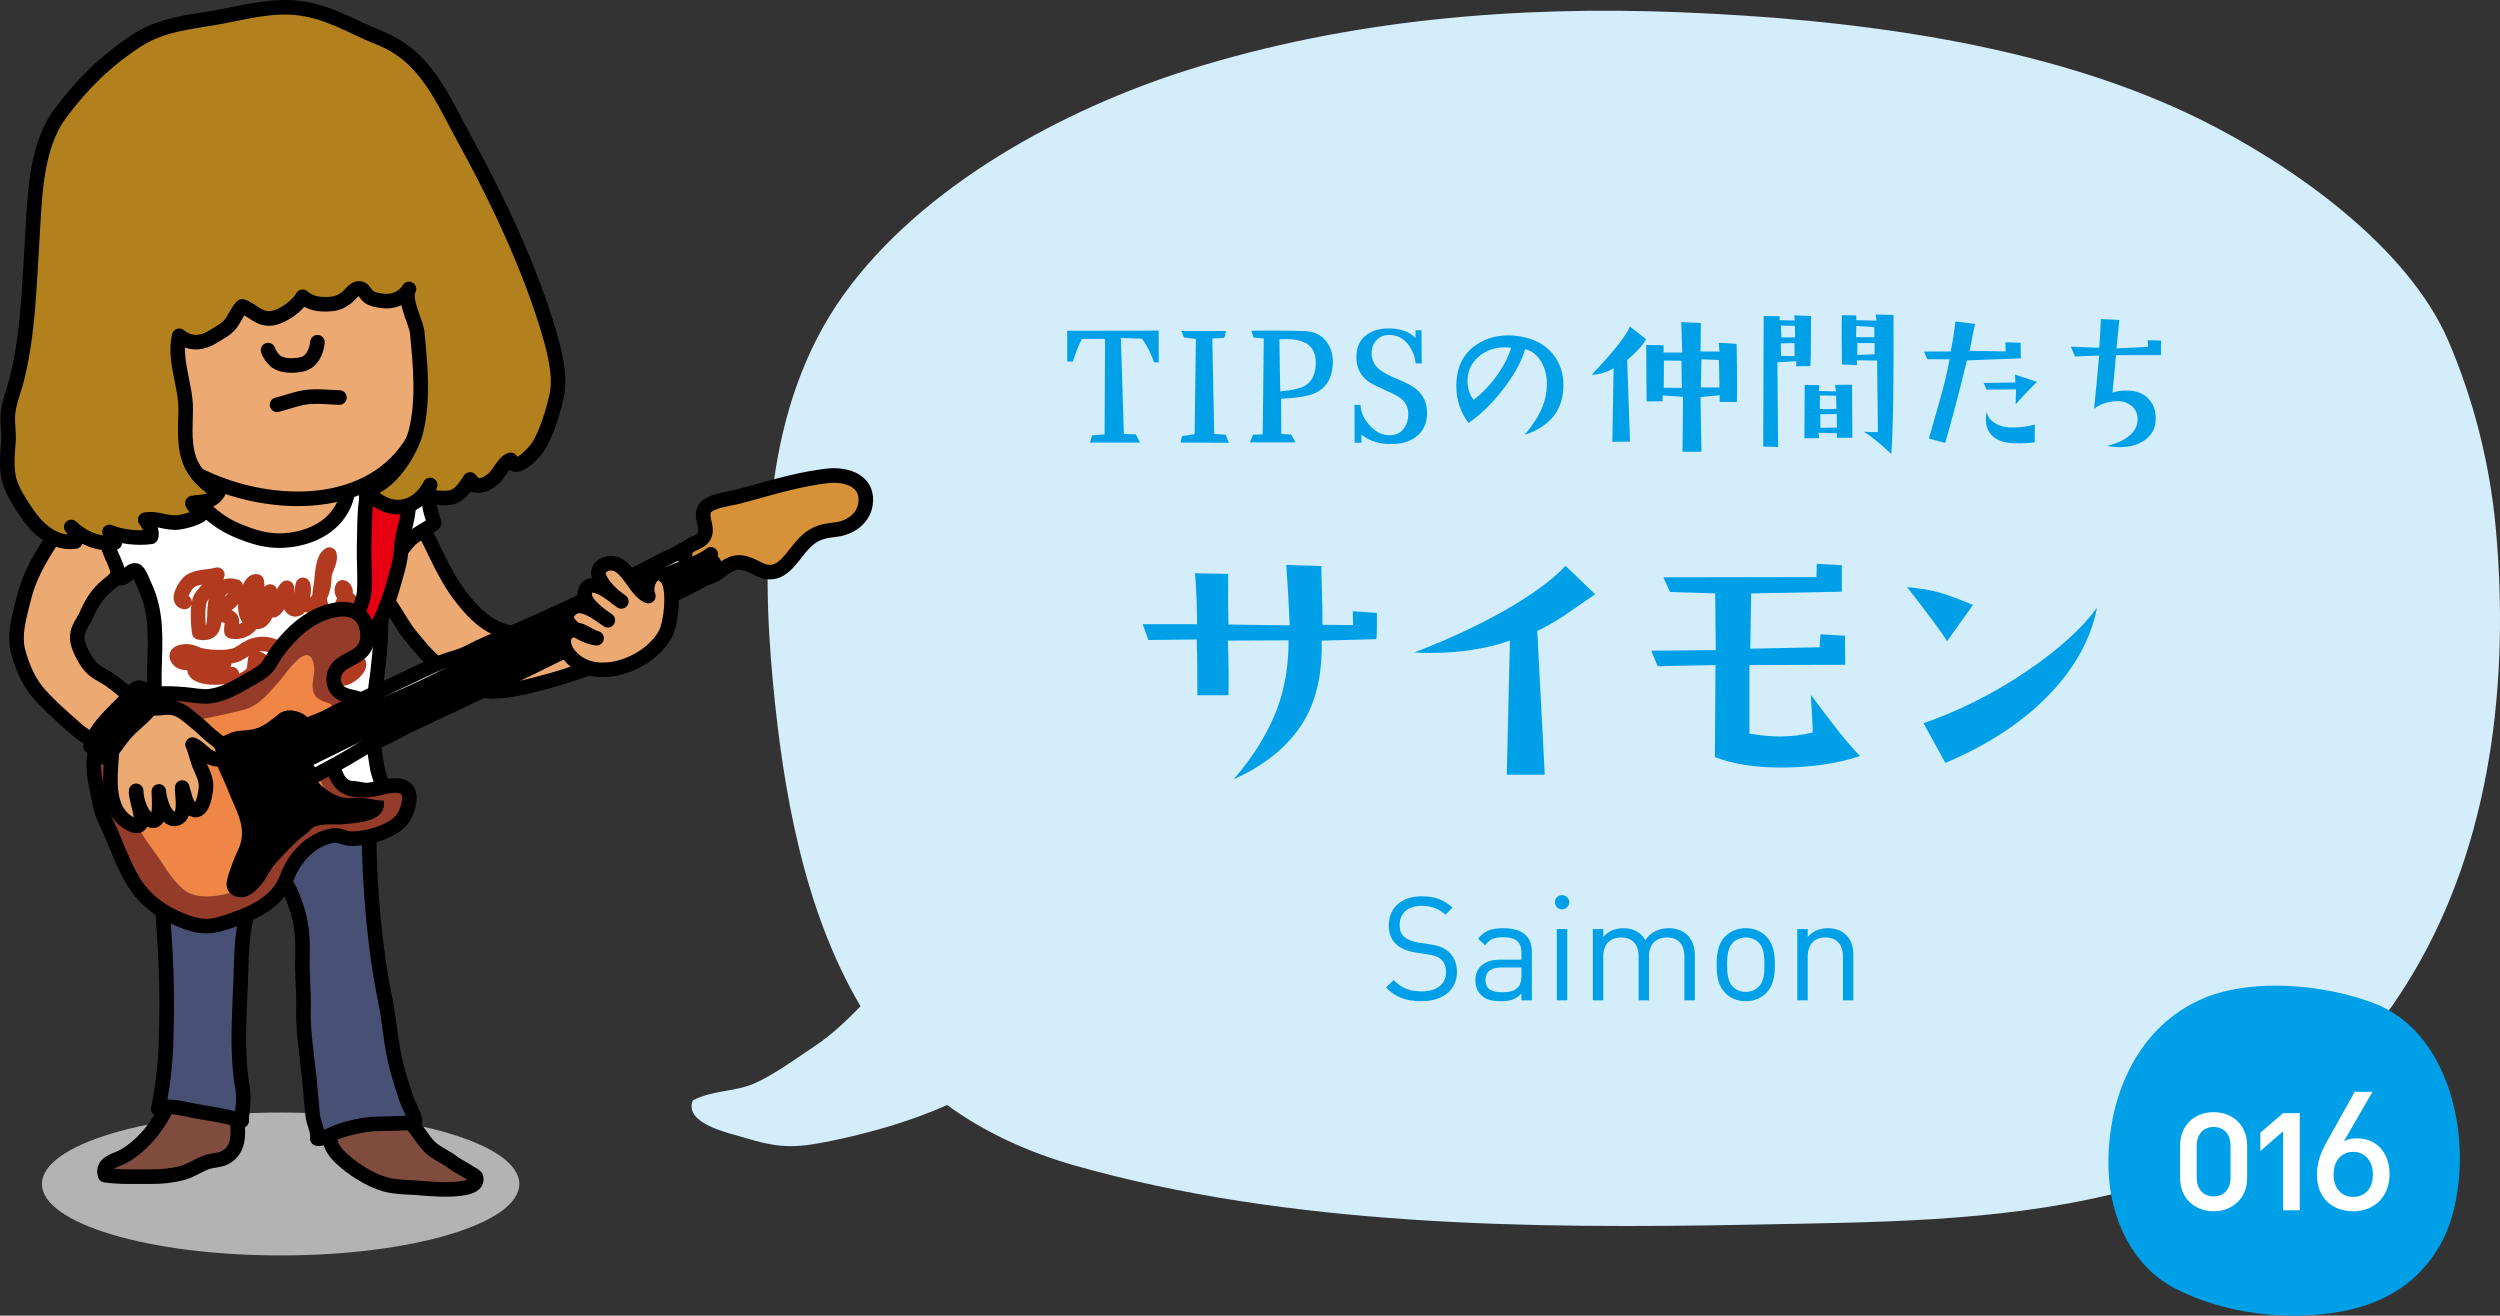 <!-- Generator: Adobe Illustrator 18.1.0, SVG Export Plug-In  -->
<svg version="1.1"
	 xmlns="http://www.w3.org/2000/svg" xmlns:xlink="http://www.w3.org/1999/xlink" xmlns:a="http://ns.adobe.com/AdobeSVGViewerExtensions/3.0/"
	 x="0px" y="0px" width="192.244px" height="101.169px" viewBox="0 0 192.244 101.169" enable-background="new 0 0 192.244 101.169"
	 xml:space="preserve">
<rect x="0" y="0" width="192.244" height="101.169" fill="#333333" stroke="none"/>
<defs>
</defs>
<g>
	<g>
		<path fill="#D3EDFB" d="M191.93,40.725c-0.442-4.954-1.684-9.903-3.64-14.476c-3.134-7.328-12.074-13.576-19.001-17.021
			c-11.909-5.918-26.953-7.761-40.076-8.285c-12.715-0.51-25.54,0.58-37.734,4.395c-9.693,3.035-20.62,8.966-26.618,17.347
			c-6.093,8.508-6.371,19.747-5.427,29.769c0.781,8.307,2.362,17.529,6.741,24.926c-1.095,1.119-2.189,2.172-3.522,3.061
			c-1.428,0.951-3.132,2.214-4.674,2.884c-1.491,0.65-3.184,0.49-4.709,1.296c-0.69,1.796,2.799,2.505,3.872,2.834
			c2.755,0.841,3.912,0.867,6.78,0.276c2.525-0.519,5.893-1.395,8.909-2.761c2.913,2.14,6.334,3.663,9.763,4.64
			c16.489,4.698,35.148,4.899,52.189,4.56c9.211-0.184,18.581-0.171,27.592-2.33c10.62-2.545,18.066-8.423,23.133-16.905
			C191.586,64.772,192.968,52.346,191.93,40.725z"/>
		<g>
			<g>
				<path fill="#00A0E9" d="M105.883,47.137c0.014,0.944,0,1.615-0.045,2.014l-4.204,0.111c0.059,2.286-0.325,4.219-1.151,5.798
					c-1.076,2.035-2.95,3.658-5.62,4.868c1.696-1.962,2.869-3.939,3.519-5.931c0.472-1.416,0.708-3.002,0.708-4.758l-4.669,0.022
					c0.059,1.638,0.073,3.039,0.044,4.204h-2.39c0-2.183-0.016-3.614-0.045-4.293l-3.718,0.044L87.869,48h4.183
					c0-1.298-0.052-2.604-0.155-3.917l2.545,0.044c-0.015,1.712-0.008,3.01,0.022,3.896l4.714,0.066
					c-0.074-1.696-0.163-3.246-0.266-4.647l2.699,0.089c0,0.486,0.015,1.194,0.044,2.124c0.03,0.855,0.045,1.652,0.045,2.39
					l2.346,0.022l-0.022-1.062L105.883,47.137z"/>
				<path fill="#00A0E9" d="M122.662,45.698c-1.432,0.989-2.257,1.557-2.479,1.704c-0.561,0.369-1.217,0.745-1.97,1.129
					l0.575,11.042h-2.921l0.243-10.312c-1.829,0.634-3.887,0.951-6.174,0.951c-0.442,0-0.833-0.015-1.173-0.044
					c2.848-1.092,5.355-2.279,7.524-3.563c1.873-1.12,3.238-2.153,4.094-3.098L122.662,45.698z"/>
				<path fill="#00A0E9" d="M143.024,58.135c-1.741,0.591-3.784,0.886-6.13,0.886c-1.947,0-3.622-0.266-5.023-0.797l0.045-7.081
					l-4.448,0.088l-0.487-1.194l4.957-0.045l-0.044-4.359l-3.475-0.11l-0.509-1.129l11.772-0.021l0.022-1.019l1.926,0.111
					c0,0.398,0,1.077,0,2.035l-6.971,0.133l-0.066,4.249l5.333-0.11l0.066-0.996l1.881,0.11l0.021,2.235l-7.368,0.022v5.267
					c0.855,0.147,1.637,0.222,2.346,0.222c0.885,0,1.726-0.104,2.522-0.311c0-0.279-0.022-0.774-0.066-1.482
					s-0.066-1.173-0.066-1.395c0.781,1.048,1.372,1.83,1.771,2.346C141.726,56.689,142.389,57.472,143.024,58.135z"/>
				<path fill="#00A0E9" d="M151.717,46.518l-1.991,2.788c-0.384-0.634-1.409-2.021-3.076-4.16c0.974,0.088,1.777,0.221,2.412,0.398
					C149.623,45.691,150.508,46.016,151.717,46.518z M161.256,46.738c-0.458,2.316-1.623,4.479-3.496,6.484
					c-2.036,2.184-4.758,3.998-8.166,5.443l-1.682-3.054c2.773-0.959,5.421-2.294,7.944-4.005
					C158.26,49.984,160.06,48.361,161.256,46.738z"/>
			</g>
		</g>
		<g>
			<g>
				<path fill="#00A0E9" d="M109.3,76.989c-1.191,0-1.972-0.301-2.718-1.047l0.579-0.579c0.657,0.657,1.27,0.869,2.161,0.869
					c1.158,0,1.871-0.546,1.871-1.471c0-0.412-0.122-0.769-0.379-0.991c-0.256-0.223-0.456-0.29-1.035-0.379l-0.925-0.145
					c-0.612-0.101-1.114-0.301-1.459-0.602c-0.401-0.356-0.602-0.847-0.602-1.481c0-1.348,0.969-2.239,2.539-2.239
					c1.014,0,1.683,0.257,2.362,0.869l-0.546,0.546c-0.49-0.445-1.014-0.68-1.85-0.68c-1.058,0-1.671,0.591-1.671,1.471
					c0,0.39,0.111,0.701,0.356,0.913s0.657,0.367,1.069,0.435l0.869,0.134c0.746,0.111,1.114,0.268,1.448,0.557
					c0.435,0.368,0.668,0.913,0.668,1.57C112.04,76.132,110.948,76.989,109.3,76.989z"/>
				<path fill="#00A0E9" d="M116.996,76.923v-0.523c-0.445,0.445-0.847,0.59-1.582,0.59c-0.757,0-1.203-0.145-1.548-0.501
					c-0.268-0.268-0.412-0.68-0.412-1.113c0-0.958,0.668-1.582,1.894-1.582h1.648V73.27c0-0.803-0.401-1.203-1.403-1.203
					c-0.702,0-1.059,0.167-1.382,0.624l-0.546-0.502c0.49-0.635,1.048-0.812,1.938-0.812c1.471,0,2.194,0.635,2.194,1.826v3.721
					H116.996z M116.996,74.395h-1.537c-0.824,0-1.226,0.334-1.226,0.969s0.39,0.936,1.259,0.936c0.468,0,0.88-0.033,1.226-0.367
					c0.189-0.179,0.278-0.49,0.278-0.947V74.395z"/>
				<path fill="#00A0E9" d="M120.115,69.928c-0.301,0-0.546-0.245-0.546-0.546s0.245-0.546,0.546-0.546s0.558,0.245,0.558,0.546
					S120.416,69.928,120.115,69.928z M119.715,76.923v-5.48h0.802v5.48H119.715z"/>
				<path fill="#00A0E9" d="M129.525,76.923v-3.375c0-0.969-0.523-1.459-1.348-1.459c-0.802,0-1.37,0.501-1.37,1.37v3.464h-0.802
					v-3.375c0-0.969-0.523-1.459-1.348-1.459s-1.37,0.501-1.37,1.459v3.375h-0.802v-5.48h0.802v0.602
					c0.39-0.445,0.936-0.668,1.548-0.668c0.758,0,1.348,0.312,1.683,0.913c0.423-0.602,1.035-0.913,1.804-0.913
					c0.591,0,1.081,0.189,1.415,0.512c0.39,0.379,0.591,0.892,0.591,1.526v3.509H129.525z"/>
				<path fill="#00A0E9" d="M135.814,76.366c-0.379,0.378-0.902,0.623-1.57,0.623c-0.669,0-1.192-0.245-1.571-0.623
					c-0.557-0.568-0.668-1.337-0.668-2.184s0.111-1.615,0.668-2.184c0.379-0.378,0.902-0.623,1.571-0.623
					c0.668,0,1.191,0.245,1.57,0.623c0.557,0.568,0.668,1.337,0.668,2.184S136.371,75.798,135.814,76.366z M135.246,72.489
					c-0.256-0.256-0.612-0.4-1.002-0.4c-0.391,0-0.735,0.145-0.991,0.4c-0.401,0.401-0.446,1.081-0.446,1.693
					s0.045,1.292,0.446,1.693c0.256,0.256,0.601,0.4,0.991,0.4c0.39,0,0.746-0.145,1.002-0.4c0.401-0.401,0.435-1.081,0.435-1.693
					S135.647,72.891,135.246,72.489z"/>
				<path fill="#00A0E9" d="M141.717,76.923v-3.375c0-0.969-0.524-1.459-1.349-1.459s-1.358,0.501-1.358,1.459v3.375h-0.802v-5.48
					h0.802v0.602c0.39-0.445,0.925-0.668,1.537-0.668c0.59,0,1.069,0.178,1.403,0.512c0.39,0.379,0.568,0.892,0.568,1.526v3.509
					H141.717z"/>
			</g>
		</g>
		<g>
			<path fill="#00A0E9" d="M89.102,25.423v2.438h-0.363c-0.179-0.582-0.485-1.188-0.922-1.819l-1.626-0.049l0.23,7.375l0.922,0.037
				l0.315,0.63h-3.845l0.17-0.558l0.958-0.072l0.036-7.339h-1.783c-0.218,0.396-0.448,0.975-0.691,1.734h-0.437v-2.365
				L89.102,25.423z"/>
			<path fill="#00A0E9" d="M94.497,34.047l-3.712-0.013l0.109-0.509l0.97-0.134l0.098-7.326l-0.91-0.109l-0.218-0.51h3.444
				l-0.133,0.534l-0.922,0.049l0.146,7.338l0.885,0.061L94.497,34.047z"/>
			<path fill="#00A0E9" d="M102.483,28.104c-0.081,1.059-0.551,1.774-1.407,2.146c-0.502,0.219-1.354,0.356-2.56,0.412l0.012,2.705
				l0.765,0.049l0.327,0.606h-3.505l0.242-0.595l0.74-0.023l0.085-7.375l-0.789-0.073l-0.157-0.521
				c1.504-0.024,2.866-0.017,4.088,0.024c0.72,0.024,1.273,0.289,1.661,0.794C102.374,26.759,102.539,27.375,102.483,28.104z
				 M101.173,28.127c0.049-0.76-0.149-1.306-0.594-1.637c-0.372-0.275-0.955-0.413-1.747-0.413c-0.146,0-0.295,0.005-0.449,0.013
				l0.061,4.003c0.914-0.073,1.553-0.219,1.917-0.438C100.853,29.356,101.125,28.847,101.173,28.127z"/>
			<path fill="#00A0E9" d="M109.735,31.572c0.041,0.784-0.176,1.401-0.648,1.85c-0.474,0.449-1.11,0.689-1.91,0.722
				c-1.02,0.041-1.849-0.202-2.487-0.728v0.631h-0.521l-0.012-2.911h0.461c0.008,0.509,0.226,1.015,0.654,1.516
				c0.502,0.591,1.076,0.861,1.723,0.813c0.413-0.032,0.736-0.211,0.971-0.534c0.219-0.299,0.327-0.663,0.327-1.092
				c0-0.541-0.23-0.97-0.691-1.285c-0.242-0.162-0.624-0.356-1.146-0.583c-0.522-0.226-0.9-0.416-1.135-0.569
				c-0.679-0.445-1.019-1.092-1.019-1.941c0-0.913,0.38-1.557,1.14-1.929c0.38-0.186,0.821-0.278,1.322-0.278
				c0.922,0,1.617,0.246,2.087,0.739v-0.606l0.461,0.013l0.012,2.559l-0.461-0.023c-0.04-0.445-0.194-0.874-0.461-1.286
				c-0.355-0.542-0.825-0.837-1.407-0.886c-0.477-0.04-0.859,0.091-1.146,0.395s-0.41,0.693-0.369,1.171
				c0.04,0.461,0.274,0.849,0.703,1.164c0.259,0.194,0.712,0.425,1.358,0.691c0.614,0.251,1.06,0.489,1.335,0.716
				C109.408,30.335,109.695,30.893,109.735,31.572z"/>
			<path fill="#00A0E9" d="M120.223,29.619c0,1.876-0.99,3.15-2.972,3.821c0.639-0.784,1.092-1.5,1.358-2.147
				c0.219-0.533,0.331-1.104,0.34-1.71c0.016-0.655-0.126-1.239-0.425-1.753s-0.716-0.843-1.249-0.988
				c-0.227,0.849-0.732,1.803-1.517,2.862c-0.849,1.156-1.791,2.099-2.826,2.826c-0.631-0.824-0.946-1.774-0.946-2.851
				c0-0.331,0.032-0.663,0.097-0.994c0.194-0.954,0.691-1.69,1.492-2.208c0.704-0.461,1.521-0.691,2.45-0.691
				c0.178,0,0.356,0.013,0.534,0.036c1.245,0.138,2.191,0.599,2.838,1.383C119.948,27.877,120.223,28.682,120.223,29.619z
				 M116.196,26.744c-0.162-0.023-0.327-0.036-0.497-0.036c-0.761,0-1.419,0.234-1.978,0.704c-0.582,0.501-0.873,1.124-0.873,1.867
				c0,0.583,0.157,1.072,0.473,1.468c0.72-0.558,1.354-1.237,1.905-2.037C115.711,27.998,116.034,27.343,116.196,26.744z"/>
			<path fill="#00A0E9" d="M126.581,26.09c-0.274,0.477-0.76,1.011-1.455,1.601l0.218,6.271l-1.358,0.012l0.098-5.652
				c-0.485,0.291-1.048,0.461-1.687,0.51c0.816-0.89,1.371-1.508,1.662-1.856c0.654-0.784,1.083-1.406,1.285-1.867L126.581,26.09z
				 M133.555,30.917l-1.31-0.012l-0.013-0.51l-1.468,0.134l0.073,4.209h-1.456l0.037-4.222l-1.565-0.108v0.448l-1.236,0.013
				l-0.024-4.343l1.334,0.024v0.558h1.432l-0.073-2.341l1.504,0.072l-0.024,2.184l1.456,0.012l-0.049-0.679l1.371,0.085
				c0.024,1.447,0.036,2.552,0.036,3.312C133.58,30.359,133.572,30.747,133.555,30.917z M129.335,29.825
				c-0.017-0.452-0.028-1.147-0.036-2.086l-1.347-0.013l-0.013,2.087L129.335,29.825z M132.221,29.801
				c-0.008-0.274-0.021-0.982-0.036-2.122l-1.347-0.049l-0.049,2.159L132.221,29.801z"/>
			<path fill="#00A0E9" d="M139.263,24.307c0,2.07-0.017,3.352-0.049,3.845l-1.092,0.013l0.013-0.389l-1.456,0.085l0.049,6.514
				l-1.141-0.036l0.036-10.044l1.226,0.024v0.304l1.164,0.024l-0.036-0.4L139.263,24.307z M138.002,27.388
				c0-0.064-0.004-0.4-0.013-1.007l-1.043,0.024c-0.008,0.072-0.004,0.392,0.013,0.958L138.002,27.388z M138.038,25.944
				c0.008-0.259,0-0.554-0.024-0.886l-1.067-0.024c0.008,0.064,0.021,0.368,0.037,0.91H138.038z M142.441,33.658l-1.188,0.013
				v-0.352l-1.407-0.037l0.036,0.413l-1.128,0.012l0.024-4.112l1.128,0.024l-0.036,0.449l1.31,0.024l-0.061-0.498l1.298-0.012
				L142.441,33.658z M141.216,31.439l-0.023-1.007l-1.25-0.023v1.043C140.306,31.467,140.731,31.463,141.216,31.439z
				 M141.264,32.882c-0.017-0.242-0.021-0.59-0.012-1.043l-1.273,0.013v1.043L141.264,32.882z M145.607,24.222
				c0.024,5.272-0.032,8.835-0.17,10.687c-0.906-0.842-1.609-1.411-2.11-1.711c0.493,0.033,0.853,0.041,1.079,0.024l-0.061-5.495
				l-1.553-0.023v0.376l-1.152-0.049c-0.017-0.922-0.024-1.698-0.024-2.329s0.008-1.12,0.024-1.468l1.104,0.024v0.364l1.553,0.036
				l-0.061-0.473L145.607,24.222z M144.139,25.932l-0.013-0.776l-1.383-0.097c-0.008,0.097-0.012,0.388-0.012,0.873H144.139z
				 M144.151,26.381h-1.322c-0.008,0.259-0.012,0.562-0.012,0.909l1.334-0.048V26.381z"/>
			<path fill="#00A0E9" d="M155.401,27.558l-4.148,0.157c-0.614,2.515-1.173,4.63-1.674,6.344l-1.25-0.34
				c0.631-2.175,1.052-3.683,1.262-4.524c0.049-0.178,0.158-0.699,0.328-1.564l-1.711-0.012l-0.255-0.583l2.051-0.012
				c0.161-0.792,0.282-1.561,0.363-2.305l1.504,0.194l-0.412,2.062l2.766,0.049l-0.012-0.703l1.164,0.036L155.401,27.558z
				 M156.638,29.364c-0.72,0.712-1.266,1.29-1.638,1.735l0.024-1.152l-2.269,0.012l-0.218-0.51l2.438-0.036l-0.024-0.606
				L156.638,29.364z M156.468,34.011c-0.453,0.072-0.995,0.097-1.625,0.072c-0.744-0.024-1.303-0.227-1.675-0.606
				c-0.307-0.315-0.461-0.724-0.461-1.225c0-0.202,0.028-0.404,0.085-0.607c0.017,0.315,0.187,0.591,0.51,0.825
				c0.38,0.275,0.873,0.408,1.479,0.4c0.591,0,1.152-0.073,1.687-0.219V34.011z"/>
			<path fill="#00A0E9" d="M166.183,26.187c0,0.655-0.008,1.031-0.024,1.128h-3.444c-0.081,0.801-0.17,1.763-0.268,2.887
				c0.275-0.112,0.623-0.17,1.044-0.17c0.323,0,0.594,0.033,0.812,0.098c0.404,0.105,0.735,0.315,0.994,0.631
				c0.308,0.363,0.465,0.82,0.474,1.37c0.016,0.696-0.236,1.246-0.759,1.65c-0.521,0.404-1.19,0.606-2.007,0.606
				c-0.323,0-0.651-0.033-0.982-0.098c0.752-0.178,1.338-0.45,1.759-0.818c0.42-0.368,0.618-0.799,0.594-1.292
				c-0.016-0.461-0.21-0.813-0.582-1.056c-0.315-0.21-0.663-0.303-1.043-0.278c-0.72,0.048-1.294,0.246-1.723,0.594
				c0.113-1.019,0.243-2.385,0.389-4.1l-1.856,0.073l-0.315-0.753l2.184,0.085c0.04-0.501,0.081-1.237,0.121-2.207l1.42,0.061
				l-0.219,2.195l2.426-0.121l-0.024-0.51L166.183,26.187z"/>
		</g>
	</g>
	<g>
		<path fill="#00A0E9" d="M169.581,76.708c3.826-1.526,9.218-0.979,12.934,0.425c6.36,2.396,7.854,11.675,5.744,17.284
			c-0.637,1.686-1.813,3.261-3.256,4.358c-1.437,1.086-3.184,1.756-4.952,2.076c-4.179,0.749-9.049,0.186-12.832-1.792
			c-3.305-1.73-4.93-5.409-5.072-8.966c-0.213-5.243,1.901-10.753,6.842-13.123C169.18,76.879,169.382,76.789,169.581,76.708z"/>
		<g>
			<g>
				<path fill="#FFFFFF" d="M170.223,93.143c-1.414,0-2.577-0.964-2.577-2.553v-2.515c0-1.589,1.163-2.553,2.577-2.553
					s2.577,0.964,2.577,2.553v2.515C172.801,92.179,171.637,93.143,170.223,93.143z M171.524,88.112
					c0-0.863-0.487-1.451-1.301-1.451s-1.302,0.588-1.302,1.451v2.44c0,0.863,0.488,1.451,1.302,1.451s1.301-0.588,1.301-1.451
					V88.112z"/>
				<path fill="#FFFFFF" d="M175.569,93.067v-6.081l-1.752,1.526v-1.414l1.752-1.501h1.276v7.47H175.569z"/>
				<path fill="#FFFFFF" d="M180.959,93.143c-1.64,0-2.791-1.051-2.791-2.803c0-0.889,0.251-1.64,0.764-2.553l2.14-3.828h1.363
					l-2.189,3.791c0.313-0.163,0.613-0.213,1.026-0.213c1.414,0,2.478,1.051,2.478,2.74
					C183.749,92.017,182.597,93.143,180.959,93.143z M180.959,88.575c-0.901,0-1.515,0.676-1.515,1.739s0.613,1.727,1.515,1.727
					c0.9,0,1.514-0.663,1.514-1.727C182.472,89.339,181.909,88.575,180.959,88.575z"/>
			</g>
		</g>
	</g>
</g>
<g>
	<path fill="#B3B3B3" d="M3.225,91.046c0-3.035,8.215-5.493,18.348-5.493c10.14,0,18.361,2.457,18.361,5.493
		c0,3.035-8.221,5.493-18.361,5.493C11.44,96.539,3.225,94.082,3.225,91.046z"/>
	<g>
		
			<path fill="#ECA971" stroke="#000000" stroke-width="1.121" stroke-linecap="round" stroke-linejoin="round" stroke-miterlimit="1" d="
			M44.019,51.805c0.32-0.105,0.639-0.215,0.966-0.322c0.6-0.195,1.113-0.18,1.524-0.747c0.412-0.558,0.416-1.288,0.346-1.945
			c-0.022-0.186-0.232-1.91-0.35-1.934c-1.205-0.226-2.725,0.959-3.841,1.377c-1.439,0.541-2.462,0.754-3.905,0.296
			c-1.373-0.431-2.232-1.303-3.134-2.403c-1.783-2.179-2.551-4.995-4.157-7.293c-0.469-0.666-1.2-1.437-1.656-0.331
			c-0.318,0.769-0.081,1.579-0.372,2.33c-0.372,0.935-0.587,1.761-0.604,2.784c-0.026,1.231,0.221,1.64,0.959,2.606
			c0.653,0.858,1.093,1.826,1.783,2.665c0.657,0.791,1.178,1.472,1.98,2.131c1.064,0.876,2.808,2.151,4.253,2.151
			c1.511,0,3.165-0.473,4.612-0.867C42.966,52.158,43.489,51.985,44.019,51.805z"/>
		<g>
			<g>
				<g>
					<g>
						
							<path fill="#7F4C3E" stroke="#000000" stroke-width="1.121" stroke-linecap="round" stroke-linejoin="round" stroke-miterlimit="1" d="
							M17.747,82.842c0.458,0.913,0.392,1.886,0.462,2.869c0.077,1.148,0.359,2.643-0.907,3.307
							c-0.447,0.237-0.986,0.188-1.474,0.377c-0.596,0.232-1.135,0.613-1.759,0.788c-0.793,0.219-1.632,0.307-2.448,0.298
							c-1.154-0.009-2.409,0.053-3.541-0.114c-0.274-0.924,0.725-1.1,1.318-1.397c1.684-0.863,3.331-3.035,3.8-4.86
							c0.153-0.611-0.039-1.242,0.096-1.837c0.276-1.2,2.505-1.086,3.399-0.569C17.167,81.977,17.513,82.369,17.747,82.842z"/>
						
							<path fill="#7F4C3E" stroke="#000000" stroke-width="1.121" stroke-linecap="round" stroke-linejoin="round" stroke-miterlimit="1" d="
							M25.664,83.256c-0.258,0.939-0.153,1.859-0.274,2.797c-0.171,1.314-0.151,2.091,0.854,3.022c0.904,0.836,2.168,1.656,3.377,2
							c0.708,0.197,1.522,0.217,2.258,0.252c0.543,0.028,5.206,0.591,4.711-0.826c-0.046-0.125-1.509-0.909-1.741-1.095
							c-0.49-0.392-1.038-0.611-1.533-0.977c-0.561-0.412-0.937-1.119-1.375-1.658c-0.525-0.642-1.069-1.27-1.402-2.037
							c-0.289-0.666-0.254-1.734-0.626-2.313c-0.613-0.95-3.119-0.863-3.865,0.004C25.888,82.606,25.761,82.899,25.664,83.256z"/>
						<g>
							<defs>
								<path id="SVGID_1_" d="M28.592,69.172c-0.059-0.749-0.103-1.494-0.14-2.236c-0.085-1.759-0.068-3.519-0.05-5.278
									c0.017-1.437,0.294-3.16-0.061-4.564c-0.333-1.312-1.568-1.084-2.672-1.128c-1.494-0.061-3.018-0.188-4.437-0.679
									c-1.796-0.611-3.635-0.556-5.528-0.46c-3.48,0.184-3.57,2.426-3.592,5.475c-0.028,4.154,0.324,8.274,0.569,12.413
									c0.153,2.543,0.175,5.09,0.077,7.639c-0.063,1.682-0.252,3.259-0.591,4.897c0.697-0.333,2.004,0.022,2.736,0.162
									c1.233,0.232,2.488,0.377,3.679,0.775c0.013-0.819,0.228-1.57,0.083-2.398c-0.547-3.132-0.193-6.38-0.118-9.546
									c0.057-2.166,0.21-4.678,1.721-6.391c1.432-1.621,2.321,1.22,2.663,2.354c0.333,1.141,0.35,2.328,0.324,3.515
									c-0.035,1.301,0.118,2.536,0.083,3.833c-0.055,1.844,0.28,3.627,0.453,5.444c0.085,0.907,0.167,1.82,0.25,2.733
									c0.055,0.618,0.444,1.191,0.359,1.82c0.46,0.09,1.146-0.386,1.601-0.541c0.852-0.294,1.756-0.495,2.65-0.574
									c0.21-0.02,3.311-0.042,3.289-0.177c-0.087-0.545-0.517-1.266-0.714-1.831c-0.256-0.745-0.471-1.459-0.681-2.223
									c-0.484-1.752-0.559-3.537-0.926-5.326C29.111,74.384,28.783,71.756,28.592,69.172z"/>
							</defs>
							<use xlink:href="#SVGID_1_"  overflow="visible" fill="#485075"/>
							<clipPath id="SVGID_2_">
								<use xlink:href="#SVGID_1_"  overflow="visible"/>
							</clipPath>
							
								<use xlink:href="#SVGID_1_"  overflow="visible" fill="none" stroke="#000000" stroke-width="1.121" stroke-linecap="round" stroke-linejoin="round" stroke-miterlimit="1"/>
						</g>
						<g>
							<g>
								<path fill="#FFFFFF" d="M33.027,38.823c-0.059-0.517-0.333-0.96-0.565-1.41c-0.18-0.342-0.226-0.692-0.372-1.03
									c-0.385-0.876-1.29-1.489-1.73-2.361c-0.377-0.754-0.723-1.424-1.143-2.155c-0.464-0.802-0.729-1.502-1.665-1.855
									c-0.703-0.269-1.493-0.243-2.231-0.151c-2.418,0.291-4.768,1.01-7.111,1.651c-2.341,0.648-4.236,1.66-6.382,2.751
									c-1.025,0.516-2.037,0.876-2.952,1.544c-0.482,0.35-1.89,0.854-2.063,1.482c-0.062,0.221,0.215,0.504,0.295,0.688
									c0.177,0.388,0.212,0.736,0.313,1.139c0.167,0.662,0.442,1.312,0.635,1.969c0.167,0.585,0.709,3.314,1.178,3.384
									c0.403,0.059,0.811-0.705,1.209-0.6c0.263,0.07,0.556,0.929,0.692,1.209c0.968,2.048,0.797,4.205,0.74,6.4
									c-0.04,1.362,0.074,2.709,0.039,4.093c-0.046,1.798-0.035,3.637,0.324,5.368c2.282,0.399,4.925,0.263,7.148-0.341
									c1.143-0.307,2.49-0.088,3.664-0.051c1.524,0.046,3.165-0.109,4.671,0.145c0.473,0.072,1.345,0.374,1.562-0.103
									c0.169-0.377-0.226-1.132-0.274-1.524c-0.074-0.574-0.215-1.169-0.239-1.752c-0.059-1.393-0.092-3.031,0.105-4.406
									c0.245-1.708,0.429-3.443,0.427-5.168c-0.002-0.589-0.037-1.17-0.022-1.761c0-0.083-0.004-0.181-0.009-0.28
									c-0.026-0.547-0.127-1.255,0.083-1.695c0.114-0.237,0.583-0.583,0.76-0.775c0.462-0.508,0.843-1.073,1.288-1.581
									c0.525-0.596,1.38-0.894,1.984-1.41C33.262,39.749,33.084,39.357,33.027,38.823z"/>
							</g>
							<g>
								
									<path fill="none" stroke="#000000" stroke-width="1.121" stroke-linecap="round" stroke-linejoin="round" stroke-miterlimit="1" d="
									M33.027,38.823c-0.059-0.517-0.333-0.96-0.565-1.41c-0.18-0.342-0.226-0.692-0.372-1.03c-0.385-0.876-1.29-1.489-1.73-2.361
									c-0.377-0.754-0.723-1.424-1.143-2.155c-0.464-0.802-0.729-1.502-1.665-1.855c-0.703-0.269-1.493-0.243-2.231-0.151
									c-2.418,0.291-4.768,1.01-7.111,1.651c-2.341,0.648-4.236,1.66-6.382,2.751c-1.025,0.516-2.037,0.876-2.952,1.544
									c-0.482,0.35-1.89,0.854-2.063,1.482c-0.062,0.221,0.215,0.504,0.295,0.688c0.177,0.388,0.212,0.736,0.313,1.139
									c0.167,0.662,0.442,1.312,0.635,1.969c0.167,0.585,0.709,3.314,1.178,3.384c0.403,0.059,0.811-0.705,1.209-0.6
									c0.263,0.07,0.556,0.929,0.692,1.209c0.968,2.048,0.797,4.205,0.74,6.4c-0.04,1.362,0.074,2.709,0.039,4.093
									c-0.046,1.798-0.035,3.637,0.324,5.368c2.282,0.399,4.925,0.263,7.148-0.341c1.143-0.307,2.49-0.088,3.664-0.051
									c1.524,0.046,3.165-0.109,4.671,0.145c0.473,0.072,1.345,0.374,1.562-0.103c0.169-0.377-0.226-1.132-0.274-1.524
									c-0.074-0.574-0.215-1.169-0.239-1.752c-0.059-1.393-0.092-3.031,0.105-4.406c0.245-1.708,0.429-3.443,0.427-5.168
									c-0.002-0.589-0.037-1.17-0.022-1.761c0-0.083-0.004-0.181-0.009-0.28c-0.026-0.547-0.127-1.255,0.083-1.695
									c0.114-0.237,0.583-0.583,0.76-0.775c0.462-0.508,0.843-1.073,1.288-1.581c0.525-0.596,1.38-0.894,1.984-1.41
									C33.262,39.749,33.084,39.357,33.027,38.823z"/>
							</g>
						</g>
						
							<path fill="none" stroke="#B23B1F" stroke-width="1.121" stroke-linecap="round" stroke-linejoin="round" stroke-miterlimit="1" d="
							M22.252,50.149c-1.021-0.32-1.629-0.863-2.757-0.513c-0.458,0.14-0.782,0.447-1.209,0.666
							c-0.679,0.337-2.017,0.252-2.749,0.114c-0.455-0.088-0.675-0.307-1.152-0.326c-0.412-0.017-1.135,0.144-0.618,0.69
							c0.32,0.331,1.441,0.206,1.87,0.219c0.53,0.013,1.064,0.039,1.594,0.031c-0.683,0.368-1.529,0.355-2.256,0.561
							c0.293,0.653,2.381,0.613,2.849,0.248c-0.458,0.188-0.261,0.396,0.024,0.536c0.366,0.184,0.876-0.098,1.157-0.276
							c0.699-0.442,0.49-0.688,0.631-1.415c0.526-0.188,0.986,0.806,1.299,1.139c0.263,0.276,0.427,0.504,0.826,0.613
							c0.692,0.184,0.67-0.254,1.073-0.675c0.35-0.364,0.466-0.28,0.981-0.079c0.412,0.155,0.729,0.201,1.152,0.274
							c0.501,0.092,1.086,0.342,1.612,0.173c0.368-0.123,1.104-0.69,1.021-1.095c-0.526-0.103-1.012-0.052-1.542-0.206
							c-0.629-0.184-0.948-0.46-1.472-0.767"/>
						
							<path fill="none" stroke="#B23B1F" stroke-width="1.121" stroke-linecap="round" stroke-linejoin="round" stroke-miterlimit="1" d="
							M14.193,46.295c-0.697-0.107,0.072-1.323,0.361-1.555c0.563-0.44,1.5-0.346,2.157-0.55c-0.024,0.239-0.469,0.754-0.631,0.992
							c-0.219,0.307-0.618,0.629-0.732,1.001c-0.184,0.611-0.12,1.829-0.031,2.448c1.165,0.219,1.165-0.615,1.183-1.548
							c0.022-0.977,0.291-2.389,1.634-1.976c0.263,1.082-0.988,1.358-1.329,2.094c0.226,0.07,0.837,0.175,0.975,0.383
							c0.133,0.202-0.017,0.725,0.017,0.966c0.786,0.153,1.546-0.276,1.767-1.095c0.098-0.372,0.081-0.92,0.133-1.301
							c0.066-0.455,0.118-0.99,0.046-1.443c-0.646-0.173-1.286,2.402-0.528,2.919c1.292,0.876,1.533-1.391,1.553-2.142
							c-0.011,0.416-0.195,1.222,0.254,1.441c0.6-0.381,0.589-1.323,1.034-1.73c0.033,0.359,0.134,2.028,0.874,1.59
							c0.258-0.149,0.561-1.605,0.359-1.816c-0.169,0.602-0.07,2.105,0.92,1.404c0.318-0.223,0.582-0.889,0.657-1.253
							c0.07-0.346,0.035-0.703,0.123-1.06c0.105-0.429,0.458-0.97,0.342-1.415c-0.569,0.318-0.548,1.726-0.646,2.317
							c-0.099,0.591-0.215,1.226,0.09,1.778c0.933,1.691,2.37-1.34,1.568-1.581c-0.276,0.611,0.51,0.786,0.679,1.161
							c0.206,0.451-0.215,1.165-0.166,1.566c0.087-0.055,0.131-0.138,0.122-0.245"/>
					</g>
					
						<path fill="#E60012" stroke="#000000" stroke-width="1.121" stroke-linecap="round" stroke-linejoin="round" stroke-miterlimit="1" d="
						M27.447,48.386c-0.236-0.948,0.491-1.929,0.556-2.86c0.087-1.176-0.035-2.361-0.004-3.535c0.031-1.115,0.009-2.308,0.149-3.41
						c0.14-1.095-0.364-1.943-0.42-3.009c-0.02-0.39,0.039-0.775,0-1.165c-0.048-0.42-0.263-1.031-0.206-1.441
						c0.821-0.118,1.691,0.046,2.453,0.289c0.501,0.169,0.71,0.315,0.854,0.823c0.162,0.57,0.42,1.275,0.502,1.87
						c0.186,1.305,0.215,2.996-0.105,4.279c-0.169,0.679-0.34,1.233-0.372,1.954c-0.042,1.018-0.37,1.943-0.642,2.926
						c-0.199,0.725-0.486,1.489-0.775,2.168C29.168,47.907,27.913,50.233,27.447,48.386z"/>
					
						<path fill="#ECA971" stroke="#000000" stroke-width="1.121" stroke-linecap="round" stroke-linejoin="round" stroke-miterlimit="1" d="
						M18.472,40.885c1.069,0.431,2.098,0.74,3.289,0.683c1.465-0.07,3.007-0.596,4.008-1.717c0.49-0.556,0.885-1.301,0.964-2.05
						c0.05-0.482,0.302-1.752-0.11-2.076c-0.219-0.171-1.739,0.044-2.063,0.07c-1.17,0.087-2.282,0.112-3.471,0.081
						c-1.474-0.042-2.902,0.09-4.374,0.05c-0.745-0.02-2.138-0.329-2.816,0.083c0.515,2.039,2.352,3.946,4.249,4.739
						C18.253,40.796,18.367,40.846,18.472,40.885z"/>
				</g>
				<g>
					<g>
						
							<path fill="#953B2A" stroke="#000000" stroke-width="1.121" stroke-linecap="round" stroke-linejoin="round" stroke-miterlimit="1" d="
							M21.494,49.88c0.964-1.272,2.225-2.407,3.784-2.862c0.97-0.28,2.155-0.311,2.705,0.683c0.379,0.685,0.418,1.719-0.116,2.335
							c-0.622,0.705-1.892,0.804-2.153,1.816c-0.234,0.904,0.3,1.504,1.097,1.68c0.727,0.162,2.037,0.46,2.238,1.329
							c0.287,1.255-1.432,1.478-2.162,1.903c-0.964,0.552-1.478,1.439-1.154,2.545c0.514,1.763,2.199,1.586,3.618,1.253
							c0.523-0.131,1.419-0.328,1.862,0.09c0.491,0.466,0.191,1.43-0.039,1.956c-0.565,1.288-2.989,1.952-4.275,1.875
							c-0.455-0.024-0.795-0.309-1.283-0.232c-1.695,0.278-2.998,1.708-3.552,3.237c-0.745,2.048-2.961,2.886-4.875,3.495
							c-1.069,0.337-1.816,0.3-2.867-0.074c-1.704-0.622-3.152-1.599-4.093-3.176c-0.701-1.174-1.17-2.464-1.704-3.723
							c-0.311-0.736-0.675-1.305-0.828-2.124c-0.234-1.231-0.657-2.624-0.412-3.868c0.184-0.953,0.23-1.809,0.83-2.576
							c0.585-0.745,1.283-1.434,2.197-1.754c1.224-0.425,2.589-0.399,3.859-0.296c0.626,0.052,1.323,0.215,1.947,0.144
							c1.025-0.123,1.971-0.653,2.843-1.163c0.418-0.243,0.885-0.484,1.272-0.778c0.403-0.307,0.572-0.716,0.854-1.141
							C21.216,50.257,21.35,50.062,21.494,49.88z"/>
						<path fill="#F08646" d="M21.508,52.35c-0.841,0.935-1.546,1.93-2.86,2.258c-1.656,0.416-3.447,0.747-5.134,1.104
							c-0.661,0.145-1.448,0.21-2.052,0.526c-0.707,0.368-1.307,1.17-1.653,1.862c-1.244,2.466,0.609,5.44,2.032,7.363
							c0.71,0.955,1.288,2.072,2.184,2.869c0.826,0.742,2.074,0.666,3.081,0.471c1.61-0.309,2.216-1.209,3.022-2.534
							c0.836-1.371,1.84-3.11,3.412-3.671c0.648-0.236,1.432-0.429,1.494-1.296c0.044-0.67-0.556-1.434-0.797-2.069
							c-0.359-0.944-0.085-2.138,0.195-3.062c0.068-0.212,0.063-0.366,0.197-0.572c0.169-0.267,0.322-0.254,0.528-0.458
							c0.313-0.313,0.394-0.493,0.32-0.953c-0.011-0.076-0.705-0.276-0.802-0.333c-0.302-0.188-0.523-0.39-0.604-0.749
							c-0.149-0.653,0.215-1.364,0.052-2.05C23.685,49.149,21.998,51.809,21.508,52.35z"/>
						<path d="M24.26,58.647c0.02,0.39-0.011,0.788,0.07,1.178c0.136,0.622,1.32,1.318,1.89,1.465
							c0.484,0.125,1.069,0.059,1.573,0.074c0.589,0.013,1.172,0.21,1.719,0.21c0.217,1.592-1.857,1.662-2.937,1.794
							c-0.705,0.09-1.849-0.101-2.488,0.254c-0.18,0.101-0.28,0.289-0.442,0.407c-0.907,0.668-1.638,1.472-2.4,2.302
							c-0.401,0.436-0.609,0.922-0.942,1.399c-0.359,0.523-1.069,1.29-1.748,1.268c-0.815-0.024-1.283-0.545-1.091-1.345
							c0.184-0.773,0.541-1.634,0.863-2.341c0.767-1.664-0.217-3.005-0.823-4.612c-0.381-1.01-1.239-2.295-0.974-3.421
							c0.133-0.589,0.501-0.58,1.012-0.836c0.71-0.368,1.343-0.188,2.083-0.403c0.705-0.201,1.235-0.675,1.796-1.121
							c0.534-0.429,1.248-0.337,1.848-0.039c0.679,0.337,0.675,1.196,0.708,1.87c0.028,0.6,0.175,1.06,0.256,1.603
							C24.245,58.45,24.254,58.548,24.26,58.647z"/>
						
							<path fill="#FFFFFF" stroke="#000000" stroke-width="1.121" stroke-linecap="round" stroke-linejoin="round" stroke-miterlimit="1" d="
							M24.053,59.726c0.845-0.431,1.629-0.861,2.457-1.329c0.889-0.504,1.774-1.128,2.729-1.507c0.758-0.298,1.441-0.74,2.179-1.091
							c4.29-2.024,8.605-4.021,12.832-6.165c1.292-0.651,2.501-1.463,3.798-2.105c1.077-0.532,4.485-2.124,5.545-2.698
							c0.337-0.184,0.631-0.416,0.968-0.591c-0.153-0.206-1.111-2.361-1.064-2.37c-0.594,0.122-1.183,0.565-1.728,0.815
							c-1.458,0.662-5.12,2.672-6.574,3.346c-1.982,0.92-3.957,1.842-5.968,2.689c-1.086,0.456-2.175,0.909-3.219,1.454
							c-0.67,0.348-1.34,0.46-2.037,0.732c-1.012,0.396-1.993,0.911-2.978,1.369c-2.054,0.961-4.102,1.947-6.123,2.976
							c-0.587,0.296-2.024,0.639-2.374,1.209c-0.25,0.394,0.175,0.802,0.368,1.178C22.936,57.793,23.947,59.79,24.053,59.726z"/>
						
							<path fill="#D79239" stroke="#000000" stroke-width="1.121" stroke-linecap="round" stroke-linejoin="round" stroke-miterlimit="1" d="
							M57.871,37.89c1.866-0.526,3.876-1.091,5.801-1.303c1.181-0.125,2.775,0.239,2.897,1.634c0.125,1.481-1.069,2.387-2.402,2.516
							c-1.469,0.14-2.061,0.615-2.967,1.791c-0.788,1.021-1.537,1.901-2.858,1.237c-1.01-0.506-1.618-0.804-2.628-0.094
							c-0.609,0.429-1.178,0.981-1.991,0.679c-0.67-0.254-1.121-1.108-1.042-1.813c0.087-0.791,1.038-0.657,1.434-1.261
							c0.453-0.688-0.401-1.612,0.147-2.251c0.438-0.508,1.754-0.653,2.37-0.806C57.043,38.115,57.457,37.999,57.871,37.89z"/>
					</g>
					
						<path fill="none" stroke="#000000" stroke-width="1.121" stroke-linecap="round" stroke-linejoin="round" stroke-miterlimit="1" d="
						M21.639,57.814c2.606-1.106,4.949-2.514,7.575-3.526c2.389-0.915,4.706-2.131,6.986-3.239c2.88-1.404,6.082-2.437,8.929-3.804
						c1.159-0.556,4.617-2.523,5.812-2.987c1.181-0.464,2.755-0.885,3.714-1.631"/>
					
						<path fill="none" stroke="#000000" stroke-width="1.121" stroke-linecap="round" stroke-linejoin="round" stroke-miterlimit="1" d="
						M21.878,58.458c2.6-1.104,4.952-2.51,7.571-3.522c2.394-0.915,4.709-2.137,6.986-3.239c2.886-1.404,6.084-2.437,8.929-3.804
						c1.159-0.558,2.359-1.321,3.554-1.787c1.181-0.458,5.015-2.087,5.972-2.834"/>
					
						<path fill="none" stroke="#000000" stroke-width="1.121" stroke-linecap="round" stroke-linejoin="round" stroke-miterlimit="1" d="
						M22.108,59.107c2.606-1.104,4.954-2.514,7.578-3.522c2.392-0.92,4.704-2.133,6.982-3.241c2.886-1.402,6.084-2.435,8.931-3.802
						c1.161-0.559,2.363-1.318,3.557-1.785c1.178-0.462,5.011-2.096,5.972-2.836"/>
				</g>
				
					<path fill="#ECA971" stroke="#000000" stroke-width="1.121" stroke-linecap="round" stroke-linejoin="round" stroke-miterlimit="1" d="
					M49.856,45.839c-1.161-0.425-1.721-3.075-3.338-2.426c-1.395,0.567,0.499,2.37,1.261,2.834
					c-0.539-0.368-2.295-1.986-2.773-0.812c-0.35,0.856,1.211,1.894,1.734,2.26c-0.653-0.418-1.964-1.551-2.773-0.909
					c-1.31,1.042,1.021,2.203,1.905,2.291c-0.629-0.149-1.25-0.858-1.962-0.585c-0.736,0.285-0.661,1.128-0.28,1.684
					c1.818,2.619,6.29,0.981,7.556-1.459c0.429-0.832,0.72-3.478,0.109-4.242C50.399,43.343,49.461,44.83,49.856,45.839z"/>
				
					<path fill="#ECA971" stroke="#000000" stroke-width="1.121" stroke-linecap="round" stroke-linejoin="round" stroke-miterlimit="1" d="
					M14.009,60.561c0.167,0.48,0.25,1.224,0.657,1.568c0.876,0.727,1.172-1.135,1.178-1.697c0.009-0.572-0.326-1.176-0.545-1.693
					c-0.07-0.175-0.414-1.45-0.493-1.48c0.482,0.197,0.802,0.655,1.272,0.924c0.585,0.34,1.255,0.342,1.038-0.6
					c-0.12-0.526-0.611-0.758-0.968-1.069c-0.396-0.344-0.729-0.701-1.137-1.018c-0.556-0.425-1.023-0.944-1.756-1.065
					c-0.596-0.107-1.156,0.129-1.638-0.007c-0.631-0.18-1.301-0.738-1.826-1.104c-0.578-0.412-1.078-0.911-1.699-1.259
					c-0.762-0.418-1.152-0.683-1.586-1.448c-0.285-0.499-0.6-1.121-0.565-1.717c0.035-0.605,0.499-1.126,0.727-1.664
					c0.386-0.876,0.823-1.586,1.586-2.221c0.436-0.364,0.966-0.642,0.732-1.331c-0.169-0.495-0.434-0.986-0.615-1.498
					c-0.34-0.95-0.186-2.47-0.983-3.202c-0.272-0.254-0.644-0.62-0.97-0.743c-0.226,0.506-0.626,0.883-0.97,1.307
					c-0.591,0.732-1.113,1.441-1.625,2.225c-0.832,1.279-1.607,2.674-1.976,4.179c-0.335,1.375-0.834,2.86-0.42,4.279
					c0.364,1.226,0.812,2.286,1.684,3.25c0.784,0.85,1.57,1.553,2.429,2.304c0.451,0.394,0.836,0.747,1.384,1.021
					c0.158,0.076,1.713,0.635,1.704,0.705c-0.096,1.848-0.644,4.77,1.382,5.834c1.675,0.88,0.335-1.914,0.462-2.527
					c-0.013,0.661,0.416,2.159,1.248,2.295c0.72,0.122,0.486-1.715,0.495-2.251c-0.007,0.534,0.569,2.61,1.526,2.006
					C14.298,62.51,13.985,61.1,14.009,60.561z"/>
			</g>
		</g>
		<g>
			
				<path fill="#ECA971" stroke="#000000" stroke-width="1.121" stroke-linecap="round" stroke-linejoin="round" stroke-miterlimit="1" d="
				M3.654,25.244c0.263-0.701,1.051-1.437,1.873-1.8c-0.44-1.395-0.681-2.832-0.769-4.378c-0.07-1.307,0.074-2.593,0.434-3.848
				c0.206-0.71,0.469-1.406,0.76-2.091c0.278-0.655,0.545-1.623,0.999-2.17c0.519-0.633,1.237-1.073,1.879-1.562
				c0.692-0.526,1.329-1.119,2.004-1.662c1.413-1.13,3.226-2.015,4.963-2.512c0.88-0.256,1.796-0.396,2.705-0.519
				c1.373-0.193,2.989-0.022,4.367,0.241c1.069,0.208,2.127,0.532,3.108,0.999c1.723,0.819,3.239,2.004,4.489,3.434
				c1.873,2.142,4.102,5.02,4.468,7.954c0.017,0.162,0.031,0.32,0.042,0.477c0.033,0.686,0.046,1.362,0.048,2.028
				c0.37-0.182,0.753-0.298,1.102-0.294c1.559,0.017,2.317,1.27,2.129,2.72c-0.278,2.129-2.151,2.668-3.561,2.19
				c-0.305,2.037-0.828,4.043-1.553,5.974c-0.41,1.093-0.703,2.3-1.29,3.318c-3.228,5.657-10.976,5.399-16.092,3.022
				c-4.108-1.908-6.248-5.232-8.208-8.924C5.796,29.011,2.739,27.671,3.654,25.244z"/>
			
				<path fill="none" stroke="#000000" stroke-width="1.121" stroke-linecap="round" stroke-linejoin="round" stroke-miterlimit="1" d="
				M24.412,26.317c-0.081,0.775-0.453,1.568-1.266,1.717c-0.57,0.107-1.408,0.136-1.901-0.221c-0.256-0.191-0.547-0.585-0.631-0.893
				"/>
			
				<path fill="none" stroke="#000000" stroke-width="1.121" stroke-linecap="round" stroke-linejoin="round" stroke-miterlimit="1" d="
				M21.302,31.127c0.856-0.215,1.695-0.565,2.578-0.62c0.729-0.046,1.491,0.044,2.221,0.061"/>
			<g>
				<g>
					<path fill="#B2811D" stroke="#000000" stroke-width="1.121" stroke-linecap="round" stroke-linejoin="round" d="
						M32.068,25.454c-0.175-0.867-1.062-2.527-0.618-3.232c-0.455,0.727-1.259,1.029-2.081,0.911
						c-0.355-0.05-0.714-0.101-1.027-0.32c-0.16-0.12-0.383-0.526-0.523-0.585c-0.506-0.221-0.802,0.383-1.178,0.668
						c-0.377,0.289-0.718,0.442-1.2,0.482c-0.85,0.07-1.562-0.026-2.173-0.556c-0.377,0.71-1.524,1.516-2.313,1.645
						c-1.029,0.169-1.546-0.65-2.33-0.907c-0.379,0.377-0.558,0.907-0.88,1.325c-0.359,0.46-0.771,0.629-1.266,0.946
						c-0.907,0.587-1.827,0.694-2.698-0.009c-0.442,1.866,0.521,3.824,0.499,5.677c-0.013,1.419-0.193,2.93,0.442,4.244
						c0.431,0.885,1.268,1.629,2.08,2.092c-0.499,0.85-1.198,0.707-2.006,0.847c0.083,0.35,0.512,0.495,0.806,0.718
						c-0.158,0.407-1.459,0.718-1.884,0.771c-0.874,0.11-1.708-0.377-2.549-0.208c0.217,0.339,0.611,0.869,0.442,1.318
						c-1.012,0.144-2.278,0.007-3.193-0.375c0.131,0.241,0.311,0.525,0.414,0.815c-1.224,0.193-2.475-0.359-3.353-1.196
						c0.291,0.337,0.442,0.67,0.313,1.117c-1.522,0.204-2.748-0.819-3.552-1.947c-0.563-0.786-1.371-1.978-1.568-2.941
						c-0.186-0.898-0.103-1.831-0.028-2.738c0.061-0.705-0.079-1.371-0.044-2.059c0.044-0.898,0.46-1.877,0.681-2.742
						c0.891-3.522,0.959-7.157,1.194-10.762c0.197-3.075,0.204-7.078,2.126-9.678c1.693-2.291,3.471-4.041,5.843-5.613
						c1.964-1.303,4.111-1.448,6.351-1.848c2.013-0.364,4.045-0.937,6.106-0.699c2.389,0.27,4.126,1.439,6.301,2.306
						c3.57,1.426,4.77,4.608,6.518,7.775c2.51,4.555,5.03,9.886,6.5,14.883c0.434,1.485,0.929,3.366,0.574,4.923
						c-0.285,1.218-0.745,2.779-1.404,3.837c-0.265,0.42-1.772,2.12-2.122,1.025c-0.53,0.14-0.902,1.126-1.369,1.494
						c-0.484,0.39-0.913,0.561-1.518,0.438c-0.011-0.237-0.114-0.276-0.234-0.429c-0.501,0.78-0.935,1.428-1.87,1.428
						c-0.795,0-1.675,0.004-1.198-1.003c-1.143,2.181-3.482,2.225-4.888,0.364c1.748-0.289,3.412-2.915,3.802-4.513
						c0.596-2.464,0.326-5.039,0.096-7.523C32.086,25.566,32.079,25.514,32.068,25.454z"/>
				</g>
			</g>
		</g>
		<path stroke="#000000" stroke-width="1.121" stroke-linecap="round" stroke-linejoin="round" stroke-miterlimit="1" d="
			M9.537,53.954c-0.867,0.896-2.324,2.17-2.575,3.432c0.291,0.329,0.78,0.697,1.176,0.898c0.593-0.58,1.016-1.358,1.579-1.975
			c0.764-0.841,1.82-1.45,2.275-2.545c-0.304-0.32-0.944-0.959-1.38-0.876C10.249,52.957,9.786,53.697,9.537,53.954z"/>
	</g>
</g>
</svg>